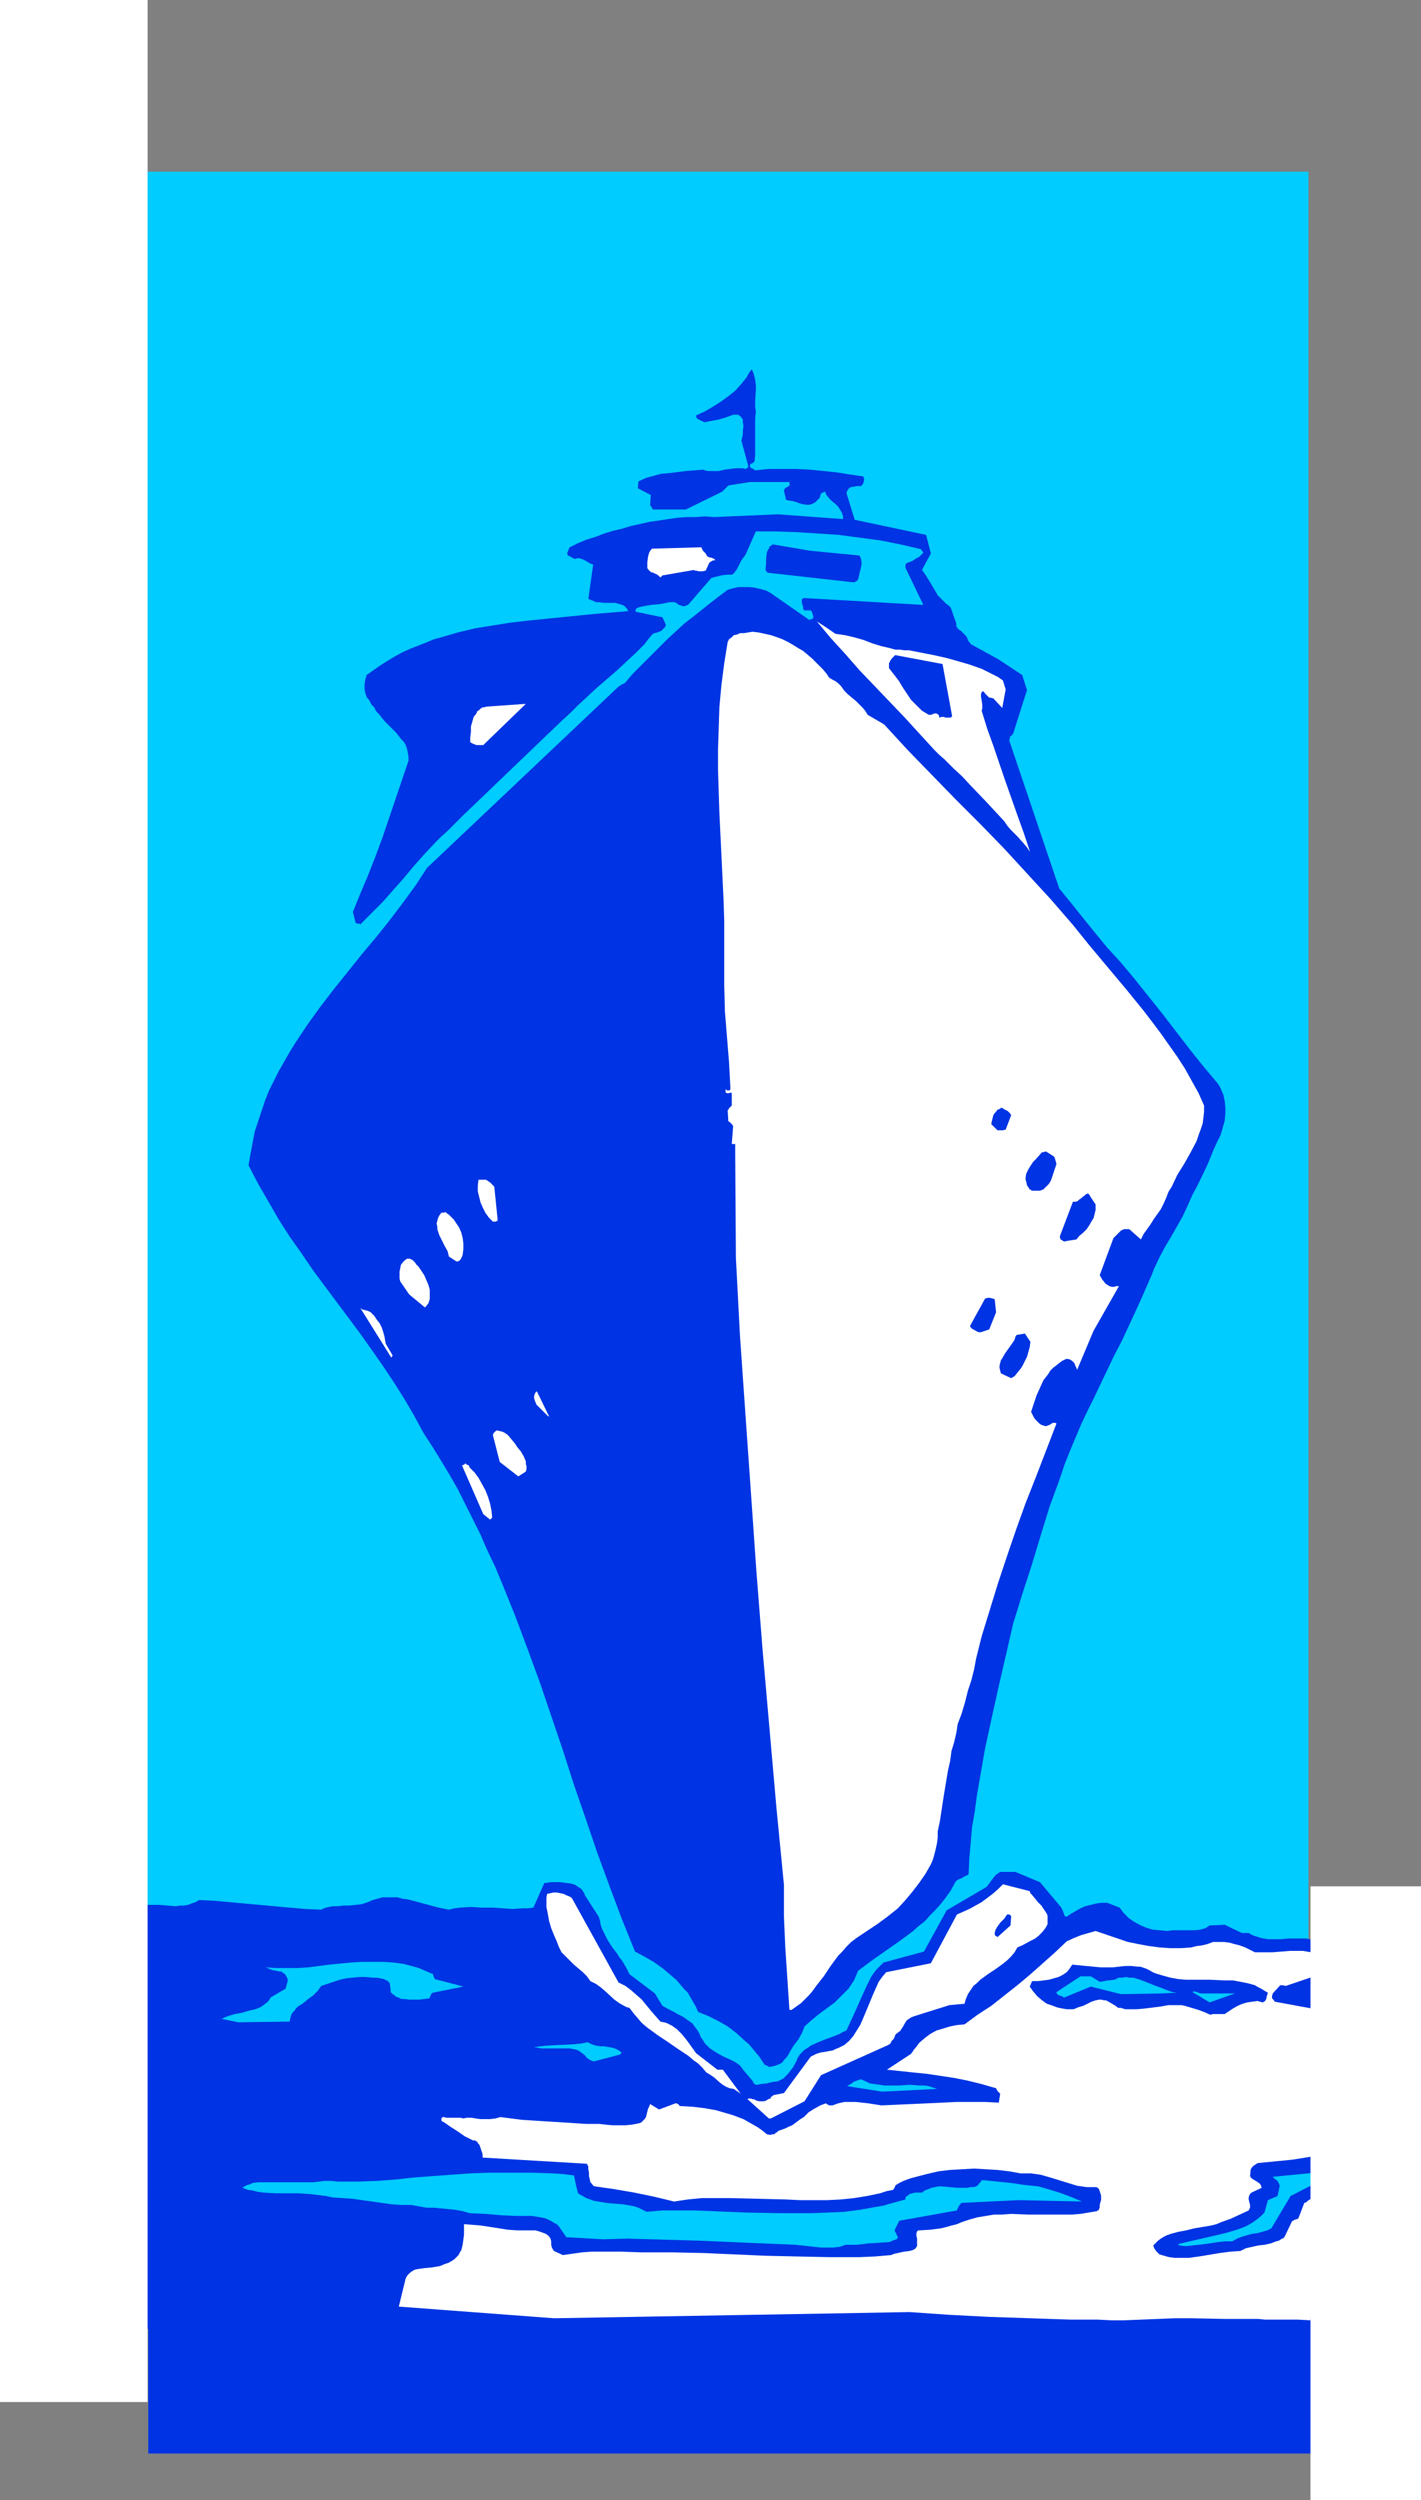 <?xml version="1.0" encoding="UTF-8" standalone="no"?>
<svg
   version="1.0"
   width="88.48mm"
   height="155.668mm"
   id="svg37"
   sodipodi:docname="Cruise Ship 08.wmf"
   xmlns:inkscape="http://www.inkscape.org/namespaces/inkscape"
   xmlns:sodipodi="http://sodipodi.sourceforge.net/DTD/sodipodi-0.dtd"
   xmlns="http://www.w3.org/2000/svg"
   xmlns:svg="http://www.w3.org/2000/svg">
  <rect width="100%" height="100%" fill="#808080" stroke="none"/>
  <sodipodi:namedview
     id="namedview37"
     pagecolor="#ffffff"
     bordercolor="#000000"
     borderopacity="0.25"
     inkscape:showpageshadow="2"
     inkscape:pageopacity="0.0"
     inkscape:pagecheckerboard="0"
     inkscape:deskcolor="#d1d1d1"
     inkscape:document-units="mm" />
  <defs
     id="defs1">
    <pattern
       id="WMFhbasepattern"
       patternUnits="userSpaceOnUse"
       width="6"
       height="6"
       x="0"
       y="0" />
  </defs>
  <path
     style="fill:#00ccff;fill-opacity:1;fill-rule:evenodd;stroke:none"
     d="M 27.787,492.368 H 307.918 V 40.398 H 27.787 Z"
     id="path1" />
  <path
     style="fill:#0033e3;fill-opacity:1;fill-rule:evenodd;stroke:none"
     d="m 74.799,550.218 9.047,-0.646 9.208,-0.646 9.047,-0.323 9.208,-0.323 1.292,0.323 1.292,0.162 h 1.292 l 1.131,-0.162 h 1.131 1.131 l 1.292,0.162 1.131,0.323 19.709,0.162 h 19.871 l 39.257,-0.162 19.548,-0.162 H 239.097 l 19.548,0.162 9.855,0.162 9.693,0.323 3.877,0.646 3.716,0.323 3.716,0.485 3.554,0.162 7.27,0.323 3.716,0.162 3.716,0.323 6.462,-0.646 v -3.393 -3.232 -3.232 l -0.162,-3.07 -0.162,-6.464 0.162,-3.393 v -3.232 l -0.162,-2.424 v -2.262 l -0.162,-2.262 v -2.101 l 0.162,-4.363 0.646,-8.564 0.323,-4.201 0.162,-4.363 0.162,-4.525 0.323,-2.101 0.485,-2.101 0.162,-2.101 0.162,-1.939 0.162,-4.04 v -4.04 l -0.162,-4.04 -0.162,-4.04 -0.162,-4.04 -0.162,-4.201 -0.646,-0.323 -0.646,-0.162 h -0.808 -0.808 l -1.777,-0.162 -0.969,-0.323 -0.969,-0.162 -0.969,-0.162 -0.969,-0.162 h -1.939 -2.1 l -1.939,0.162 h -1.939 -0.969 l -0.969,-0.162 -0.808,-0.162 -0.969,-0.323 -0.969,-0.323 -0.808,-0.485 h -1.616 l -4.039,-1.939 -3.554,0.162 -0.485,0.323 -0.485,0.323 -0.646,0.162 -0.485,0.162 -1.292,0.162 h -1.292 -2.585 -1.454 l -1.131,0.162 -1.939,-0.162 -1.616,-0.162 -1.616,-0.485 -1.454,-0.646 -1.454,-0.808 -1.131,-0.808 -1.131,-1.131 -0.969,-1.293 -2.908,-1.131 h -1.454 l -1.131,0.162 -1.292,0.323 -1.292,0.323 -1.131,0.485 -1.131,0.646 -1.131,0.646 -0.969,0.646 h -0.323 l -0.162,-0.162 -0.162,-0.323 v -0.162 l -0.162,-0.323 -0.162,-0.485 -0.162,-0.323 -0.162,-0.323 -5.008,-5.979 -5.816,-2.424 h -3.554 l -0.485,0.323 -0.485,0.323 -0.808,0.97 -0.808,1.131 -0.646,0.808 -9.37,5.494 -5.331,9.695 -9.532,2.585 -0.808,0.808 -0.808,0.808 -0.646,0.808 -0.646,0.97 -0.969,1.939 -0.969,2.101 -1.939,4.363 -0.969,2.101 -0.969,2.101 -0.808,0.323 -0.808,0.485 -1.616,0.646 -1.777,0.646 -1.616,0.646 -1.777,0.808 -0.646,0.485 -0.808,0.485 -0.485,0.485 -0.646,0.646 -0.485,0.808 -0.323,0.808 -0.808,1.454 -0.646,0.808 -0.485,0.646 -0.485,0.485 -0.646,0.646 -0.646,0.323 -0.646,0.323 -1.292,0.162 -1.292,0.323 -1.454,0.162 -0.646,0.162 h -0.485 l -0.485,-0.323 -0.323,-0.646 -0.969,-1.131 -0.969,-1.131 -0.969,-1.293 -1.131,-0.808 -1.292,-0.646 -1.454,-0.646 -1.454,-0.808 -1.292,-0.808 -0.646,-0.485 -0.485,-0.485 -0.485,-0.485 -0.485,-0.808 -0.485,-0.646 -0.323,-0.808 -0.323,-0.646 -0.485,-0.646 -0.485,-0.646 -0.323,-0.485 -1.131,-0.808 -1.131,-0.808 -1.292,-0.646 -1.131,-0.646 -1.292,-0.646 -1.131,-0.646 -1.777,-2.909 -5.977,-4.525 -0.808,-1.616 -0.969,-1.616 -0.646,-0.808 -0.485,-0.808 -1.131,-1.454 -1.131,-1.778 -0.808,-1.616 -0.485,-0.97 -0.323,-0.97 -0.162,-0.97 -0.323,-0.97 -3.231,-5.009 -0.162,-0.485 -0.323,-0.485 -0.323,-0.485 -0.485,-0.323 -0.485,-0.323 -0.485,-0.323 -0.969,-0.323 -1.292,-0.162 -1.131,-0.162 h -1.292 -1.131 l -0.969,0.162 h -0.485 l -2.585,5.817 -1.292,0.162 h -1.131 l -2.423,0.162 -2.423,-0.162 -2.423,-0.162 h -2.585 l -2.423,-0.162 -2.585,0.162 -1.292,0.162 -1.292,0.323 -2.423,-0.485 -2.423,-0.646 -2.423,-0.646 -2.423,-0.646 -1.292,-0.162 -1.131,-0.323 H 92.246 91.277 89.984 l -1.131,0.323 -1.131,0.323 -1.131,0.485 -1.454,0.485 -1.454,0.162 -1.454,0.162 h -1.454 l -1.292,0.162 h -1.292 l -1.454,0.323 -0.485,0.162 -0.646,0.323 -3.716,-0.162 -3.716,-0.323 -14.217,-1.293 -3.554,-0.323 -3.554,-0.162 -0.808,0.485 -0.969,0.323 -0.808,0.323 -0.969,0.162 h -0.969 l -0.969,0.162 -1.939,-0.162 -1.939,-0.162 h -1.939 -1.939 l -0.969,0.162 -0.969,0.162 -0.162,0.323 -0.323,0.323 -0.808,0.485 -2.908,1.778 -0.485,4.201 -0.323,4.363 -0.323,4.363 v 4.363 4.363 4.363 l 0.162,8.726 0.162,8.888 v 4.363 4.525 l -0.162,4.363 -0.162,4.363 -0.485,4.363 -0.646,4.363 0.162,1.616 v 1.778 l 0.485,3.07 0.646,3.232 0.485,3.07 0.485,3.07 0.162,1.454 0.162,1.616 v 1.454 1.616 l -0.162,1.616 -0.323,1.616 0.323,0.808 0.162,0.323 v 0.162 0 l 0.323,0.162 0.162,0.162 h 0.323 0.323 l 0.323,0.162 h 0.485 l 0.323,-0.162 0.323,-0.485 z"
     id="path2" />
  <path
     style="fill:#ffffff;fill-opacity:1;fill-rule:evenodd;stroke:none"
     d="m 130.372,545.532 83.684,-1.454 4.685,0.323 4.685,0.323 9.37,0.485 9.693,0.323 9.532,0.323 h 1.777 1.616 3.069 l 3.069,0.162 h 2.908 l 4.039,-0.162 4.039,-0.162 3.877,-0.162 h 4.039 l 7.916,0.162 h 7.755 l 1.616,0.162 h 1.616 3.069 3.069 l 2.908,0.162 1.616,-27.955 -0.162,-0.323 -0.162,-0.162 -0.162,-0.162 -0.162,-0.162 h -0.323 l -0.485,0.162 -0.323,0.162 -0.485,0.323 -0.323,0.323 -0.485,0.162 -1.292,3.393 -0.162,0.323 -0.485,0.162 -0.485,0.162 -0.485,0.323 -1.616,3.393 -0.323,0.485 -0.646,0.323 -0.485,0.323 -0.646,0.162 -1.292,0.485 -1.454,0.323 -1.454,0.162 -1.454,0.323 -1.454,0.323 -1.292,0.646 -2.423,0.162 -2.423,0.323 -4.847,0.808 -2.423,0.323 h -1.131 -1.131 -1.131 l -1.292,-0.162 -1.131,-0.323 -1.131,-0.323 -0.323,-0.323 -0.485,-0.485 -0.323,-0.485 -0.162,-0.323 -0.162,-0.485 0.646,-0.646 0.485,-0.485 0.646,-0.485 0.808,-0.485 0.646,-0.323 0.969,-0.323 1.777,-0.485 1.777,-0.323 1.939,-0.485 1.939,-0.323 1.939,-0.323 1.292,-0.323 1.131,-0.485 2.262,-0.808 2.1,-0.97 2.1,-0.97 0.162,-0.323 0.162,-0.323 v -0.323 -0.323 l -0.162,-0.646 -0.162,-0.646 v -0.485 l 0.162,-0.485 0.162,-0.323 0.323,-0.323 2.423,-1.131 -0.162,-0.485 -0.162,-0.323 -0.323,-0.323 -0.485,-0.323 -0.808,-0.485 -0.485,-0.323 -0.323,-0.485 0.162,-1.616 0.323,-0.485 0.323,-0.323 0.485,-0.323 0.485,-0.323 8.239,-0.808 5.008,-0.808 2.262,-34.257 -11.47,-2.101 -0.323,-0.485 -0.323,-0.323 v -0.323 -0.323 l 0.162,-0.323 v -0.162 l 1.777,-1.939 h 0.646 l 0.646,0.162 8.562,-2.909 0.323,-0.485 0.162,-0.485 0.162,-0.485 v -0.485 l -0.162,-1.131 -0.323,-0.97 -0.808,-0.323 -0.969,-0.485 -0.969,-0.162 -0.969,-0.162 -0.969,-0.162 h -0.969 -2.1 l -1.939,0.162 -2.1,0.162 h -2.1 -2.1 l -2.262,-1.131 -1.292,-0.485 -1.292,-0.323 -1.131,-0.323 -1.292,-0.162 h -1.292 -1.292 l -1.292,0.485 -1.292,0.323 -1.292,0.162 -1.292,0.323 -2.423,0.162 h -2.585 l -2.423,-0.162 -2.423,-0.323 -2.585,-0.485 -2.423,-0.485 -7.593,-2.585 -3.393,0.97 -1.616,0.646 -1.777,0.808 -2.908,2.747 -2.908,2.585 -2.908,2.585 -2.908,2.424 -3.069,2.424 -3.069,2.424 -3.231,2.101 -3.069,2.262 -1.777,0.162 -1.616,0.323 -1.616,0.485 -1.616,0.485 -1.454,0.808 -1.292,0.97 -1.292,1.131 -0.969,1.293 -0.323,0.323 -0.162,0.323 -0.485,0.646 -5.654,3.717 3.069,0.323 3.069,0.323 3.231,0.323 3.231,0.485 3.231,0.485 3.231,0.646 3.231,0.808 3.393,0.97 0.162,0.323 0.162,0.323 0.323,0.323 0.323,0.323 -0.323,2.101 -3.231,-0.162 h -3.393 -3.393 l -3.393,0.162 -3.393,0.162 -3.554,0.162 -7.27,0.323 -3.069,-0.485 -1.454,-0.162 -1.454,-0.162 h -1.454 -1.292 l -1.454,0.323 -1.292,0.485 h -0.808 l -0.323,-0.162 -0.485,-0.323 -1.292,0.485 -1.454,0.808 -1.292,0.808 -1.131,1.131 -0.808,0.485 -0.646,0.485 -1.292,0.97 -0.808,0.323 -0.646,0.323 -0.808,0.323 -0.969,0.323 -0.323,0.323 -0.323,0.162 -0.323,0.323 h -0.323 l -0.646,0.162 -0.808,-0.162 -0.969,-0.808 -1.131,-0.808 -1.131,-0.646 -1.131,-0.646 -1.131,-0.646 -1.292,-0.485 -1.292,-0.485 -1.131,-0.323 -2.746,-0.808 -2.746,-0.485 -2.746,-0.323 -2.746,-0.162 h -0.323 l -0.162,-0.323 -0.323,-0.162 -0.162,-0.162 h -0.323 l -3.877,1.454 -2.1,-1.293 -0.162,0.485 -0.323,0.646 -0.162,0.646 -0.162,0.646 -0.162,0.646 -0.323,0.485 -0.485,0.485 -0.323,0.323 -0.485,0.162 -0.808,0.162 -0.808,0.162 -1.616,0.162 h -1.616 -1.454 l -1.616,-0.162 -1.454,-0.162 h -1.616 -1.454 l -5.008,-0.323 -5.17,-0.323 -5.008,-0.323 -5.008,-0.646 -1.131,0.323 -1.292,0.162 h -1.131 -1.131 l -1.131,-0.162 -0.969,-0.162 h -1.131 l -0.808,0.162 -0.646,-0.162 h -0.646 -1.131 -0.969 -0.646 l -0.485,-0.162 h -0.323 l -0.162,0.162 -0.162,0.162 v 0.323 0.162 l 0.162,0.162 0.162,0.162 h 0.162 l 1.616,1.131 1.777,1.131 1.616,1.131 1.616,0.808 0.323,0.162 h 0.485 l 0.485,0.323 0.162,0.162 v 0.162 l 0.323,0.323 0.162,0.323 0.323,0.97 0.323,0.97 v 0.323 0.485 l 24.556,1.454 0.323,0.646 v 0.646 l 0.162,0.808 v 0.808 l 0.162,0.646 0.162,0.808 0.162,0.162 0.323,0.323 0.162,0.323 0.485,0.162 4.523,0.646 4.685,0.808 4.685,0.97 4.685,1.131 3.231,-0.485 3.231,-0.323 h 3.231 3.393 l 6.624,0.162 6.624,0.162 3.231,0.162 h 3.231 3.231 l 3.231,-0.162 3.069,-0.323 3.069,-0.485 3.069,-0.646 1.454,-0.485 1.616,-0.323 0.323,-0.485 0.162,-0.323 v -0.162 l 0.162,-0.162 0.808,-0.485 0.969,-0.485 1.777,-0.646 3.716,-0.97 2.746,-0.646 2.746,-0.323 2.746,-0.162 2.908,-0.162 2.746,0.162 2.746,0.162 2.746,0.323 2.746,0.485 h 1.292 1.131 l 1.131,0.162 1.131,0.162 2.262,0.646 4.2,1.293 2.1,0.646 1.131,0.162 1.131,0.162 h 0.969 1.292 l 0.323,0.162 0.323,0.323 0.162,0.485 0.162,0.485 0.162,0.485 v 0.485 0.646 l -0.162,0.485 -0.162,0.646 v 0.646 l -0.162,0.323 -0.162,0.323 h -0.162 l -0.162,0.162 -1.939,0.323 -1.939,0.323 -1.939,0.162 h -2.1 -4.039 -4.2 l -4.039,-0.162 -2.1,0.162 h -1.939 l -1.939,0.323 -1.939,0.323 -1.777,0.485 -1.939,0.646 -1.131,0.485 -1.292,0.323 -1.131,0.323 -1.292,0.323 -2.423,0.323 -2.585,0.162 h -0.323 l -0.323,0.162 v 0.162 l -0.162,0.323 v 0.646 l 0.162,0.646 v 0.646 0.808 0.323 l -0.162,0.162 -0.162,0.323 -0.162,0.162 -0.646,0.323 -0.646,0.162 -1.292,0.162 -1.454,0.323 -0.808,0.162 -0.808,0.323 -3.716,0.323 -3.716,0.162 h -7.27 l -7.431,-0.162 -7.27,-0.162 -7.431,-0.323 -7.27,-0.323 -7.431,-0.162 h -7.27 l -4.685,-0.162 h -4.685 -2.262 l -2.262,0.162 -2.262,0.323 -2.262,0.323 -2.1,-0.97 -0.323,-0.485 -0.162,-0.323 -0.162,-0.646 v -0.808 l -0.162,-0.646 -0.323,-0.485 -0.323,-0.323 -0.485,-0.323 -1.292,-0.485 -1.131,-0.323 h -2.262 -2.1 l -2.262,-0.162 -1.939,-0.323 -2.1,-0.323 -2.1,-0.323 -1.939,-0.162 -2.1,-0.162 v 1.131 1.293 l -0.162,1.293 -0.162,1.131 -0.323,1.293 -0.323,0.485 -0.323,0.646 -0.485,0.485 -0.485,0.485 -0.485,0.323 -0.808,0.485 -0.969,0.323 -1.131,0.485 -0.969,0.162 -0.969,0.162 -1.777,0.162 -1.131,0.162 -0.969,0.162 -0.646,0.323 -0.646,0.485 -0.485,0.485 -0.323,0.485 -0.162,0.323 -1.616,6.625 z"
     id="path3" />
  <path
     style="fill:#00ccff;fill-opacity:1;fill-rule:evenodd;stroke:none"
     d="m 142.004,526.949 5.654,-0.162 5.654,0.162 5.493,0.162 5.654,0.162 11.309,0.485 11.47,0.485 2.908,0.323 3.069,0.323 h 1.454 1.454 l 1.454,-0.162 1.454,-0.485 h 2.585 l 2.746,-0.323 2.585,-0.162 2.423,-0.162 0.646,-0.323 0.485,-0.162 0.485,-0.162 0.162,-0.162 0.162,-0.323 -0.808,-1.616 1.131,-2.262 13.57,-2.424 0.162,-0.485 0.162,-0.162 v -0.162 l 0.323,-0.485 0.162,-0.162 0.162,-0.323 13.57,-0.646 14.863,0.323 -1.131,-0.485 -1.131,-0.485 -2.585,-0.97 -2.585,-0.808 -2.746,-0.808 -3.231,-0.323 -3.231,-0.485 -3.231,-0.323 -3.069,-0.323 h -0.323 -0.323 l -0.323,0.485 -0.323,0.323 -0.323,0.485 -0.808,0.323 h -0.808 l -0.808,0.162 h -0.808 -1.616 l -1.777,-0.162 -1.777,-0.162 h -0.808 l -0.808,0.162 -0.808,0.162 -0.808,0.323 -0.808,0.323 -0.646,0.485 h -0.808 -0.808 l -0.646,0.162 -0.646,0.162 -0.323,0.323 -0.323,0.162 -0.323,0.323 v 0.162 0.323 l -1.777,0.485 -1.777,0.485 -1.616,0.485 -1.939,0.323 -3.554,0.646 -3.716,0.485 -3.716,0.162 -3.877,0.162 H 187.239 183.2 l -7.916,-0.162 -3.877,-0.162 -7.916,-0.323 h -3.716 -3.877 l -3.716,0.323 -0.969,-0.485 -0.969,-0.485 -0.969,-0.323 -0.808,-0.162 -1.939,-0.323 -2.1,-0.162 -1.777,-0.162 -1.939,-0.323 -0.969,-0.162 -0.808,-0.323 -0.969,-0.323 -0.808,-0.485 -0.323,-0.162 -0.323,-0.162 -0.485,-0.323 -0.162,-0.646 -0.162,-0.646 -0.162,-0.646 -0.162,-0.808 -0.162,-0.808 -0.162,-0.646 -2.585,-0.323 -2.423,-0.162 -4.847,-0.162 h -4.847 -5.008 l -4.685,0.162 -4.362,0.323 -4.523,0.323 -4.362,0.323 -4.362,0.485 -4.362,0.323 -4.523,0.162 H 81.907 79.484 l -1.616,-0.162 h -1.454 l -2.746,0.323 H 70.76 69.306 67.852 66.398 64.944 62.198 60.744 l -1.292,0.162 -0.646,0.323 -0.646,0.162 -0.646,0.323 -0.485,0.323 1.292,0.485 1.131,0.162 1.292,0.323 1.292,0.162 2.746,0.162 h 5.331 l 2.585,0.162 2.746,0.323 1.292,0.162 1.454,0.323 2.423,0.162 2.262,0.162 4.685,0.646 2.262,0.323 2.262,0.323 2.262,0.162 h 2.423 l 1.777,0.323 1.777,0.323 h 1.777 l 1.616,0.162 1.777,0.162 1.616,0.162 1.777,0.323 1.616,0.485 3.716,0.162 3.716,0.323 3.554,0.162 h 1.777 1.939 l 0.969,0.162 0.969,0.162 0.969,0.162 0.808,0.323 0.646,0.323 0.808,0.485 0.646,0.323 0.485,0.485 1.777,2.585 z"
     id="path4" />
  <path
     style="fill:#00ccff;fill-opacity:1;fill-rule:evenodd;stroke:none"
     d="m 277.546,528.403 1.616,0.162 1.454,-0.162 1.454,-0.162 1.454,-0.162 3.231,-0.485 1.454,-0.162 h 1.777 l 1.131,-0.646 1.292,-0.485 1.131,-0.323 1.131,-0.323 1.292,-0.162 1.131,-0.323 1.131,-0.323 0.969,-0.485 4.523,-7.595 5.331,-2.747 0.323,-0.162 0.162,-0.323 v -0.323 -0.808 -0.323 -0.808 l -10.016,0.97 0.485,0.485 0.646,0.485 0.162,0.323 0.162,0.323 0.162,0.323 v 0.323 l -0.485,2.262 -2.262,0.97 -0.808,2.909 -0.808,0.808 -0.969,0.808 -1.131,0.808 -1.131,0.646 -1.131,0.485 -1.292,0.485 -2.746,0.808 -2.746,0.646 -5.654,1.293 -2.746,0.646 z"
     id="path5" />
  <path
     style="fill:#ffffff;fill-opacity:1;fill-rule:evenodd;stroke:none"
     d="m 181.423,498.509 7.916,-4.04 3.877,-6.14 15.832,-7.11 0.485,-0.323 0.323,-0.646 0.485,-0.485 0.323,-0.808 0.162,-0.323 0.323,-0.162 0.323,-0.323 0.323,-0.162 0.323,-0.485 0.323,-0.485 0.646,-1.131 0.323,-0.485 0.485,-0.323 0.485,-0.323 0.808,-0.323 8.239,-2.585 3.554,-0.323 0.323,-1.131 0.485,-1.131 0.646,-0.97 0.646,-0.97 0.808,-0.646 0.808,-0.808 1.777,-1.293 1.939,-1.293 1.777,-1.293 0.969,-0.808 0.808,-0.808 0.808,-0.97 0.646,-1.131 1.131,-0.485 2.1,-1.131 0.969,-0.485 0.808,-0.646 0.808,-0.808 0.646,-0.808 0.323,-0.485 0.323,-0.646 v -0.646 -0.646 -0.646 l -0.162,-0.485 -0.323,-0.485 -0.323,-0.485 -0.646,-0.97 -0.808,-0.808 -0.646,-0.808 -0.808,-0.97 -0.323,-0.323 -0.162,-0.485 -6.301,-1.616 -1.131,1.131 -1.292,1.131 -1.292,0.97 -1.292,0.97 -1.454,0.808 -1.454,0.808 -2.908,1.293 -6.139,11.473 -10.501,2.101 -0.969,1.131 -0.808,1.131 -0.646,1.454 -0.646,1.454 -2.423,5.817 -0.646,1.454 -0.808,1.293 -0.808,1.293 -0.969,1.131 -1.131,0.97 -0.646,0.323 -0.646,0.323 -0.808,0.323 -0.646,0.323 -0.969,0.162 -0.808,0.162 -1.131,0.162 -0.969,0.323 -0.646,0.323 -0.646,0.323 -6.301,8.564 -2.423,0.485 -0.485,0.323 -0.323,0.485 -0.485,0.162 -0.485,0.323 -0.485,0.162 h -0.646 -0.485 l -0.646,-0.162 -0.646,-0.323 h -0.323 l -0.323,-0.162 h -0.485 -0.162 l -0.162,0.162 5.008,4.525 z"
     id="path6" />
  <path
     style="fill:#ffffff;fill-opacity:1;fill-rule:evenodd;stroke:none"
     d="m 174.315,492.691 -4.2,-5.656 h -1.292 l -5.008,-3.878 -1.616,-2.262 -0.969,-1.293 -0.808,-0.97 -1.131,-1.131 -1.131,-0.808 -0.646,-0.323 -0.646,-0.323 -0.646,-0.162 -0.808,-0.162 -2.262,-2.585 -2.1,-2.585 -1.292,-1.131 -1.292,-1.131 -1.292,-0.97 -1.616,-0.808 -10.986,-19.876 -0.485,-0.323 -0.808,-0.323 -0.646,-0.323 -0.808,-0.162 -0.808,-0.162 h -0.808 l -0.646,0.162 -0.808,0.162 -0.162,0.808 v 0.646 1.616 l 0.323,1.616 0.323,1.778 0.485,1.616 0.646,1.616 0.646,1.454 0.485,1.293 0.323,0.646 0.323,0.646 0.969,0.97 0.969,0.97 0.969,0.97 2.1,1.778 0.969,0.97 0.808,1.131 1.292,0.646 1.131,0.808 1.131,0.97 2.1,1.939 1.131,0.808 1.131,0.646 0.646,0.323 0.646,0.162 0.969,1.293 0.969,1.131 0.969,1.131 1.131,0.97 2.423,1.778 2.423,1.616 2.585,1.778 2.423,1.616 1.131,0.97 1.131,0.808 0.969,0.97 0.969,1.131 0.808,0.485 0.969,0.646 1.454,1.293 0.646,0.485 0.808,0.485 0.808,0.323 0.969,0.162 z"
     id="path7" />
  <path
     style="fill:#00ccff;fill-opacity:1;fill-rule:evenodd;stroke:none"
     d="m 207.594,492.207 12.924,-0.646 -0.969,-0.323 -0.969,-0.323 -1.131,-0.162 h -1.131 l -2.262,-0.162 -2.423,0.162 h -2.262 -1.292 l -1.131,-0.162 -1.131,-0.162 -1.131,-0.162 -0.969,-0.485 -1.131,-0.485 -0.485,0.162 -0.485,0.162 -0.808,0.323 -0.323,0.323 -0.323,0.162 -0.808,0.485 z"
     id="path8" />
  <path
     style="fill:#00ccff;fill-opacity:1;fill-rule:evenodd;stroke:none"
     d="m 139.743,485.097 6.139,-1.616 0.162,-0.162 v 0 h 0.162 v -0.162 0 -0.162 l -0.323,-0.323 -0.808,-0.485 -0.969,-0.323 -0.969,-0.162 -0.969,-0.162 h -0.808 l -1.131,-0.162 -0.969,-0.323 -0.969,-0.485 -1.616,0.323 -1.616,0.162 -3.231,0.162 -3.069,0.162 -1.616,0.162 -1.454,0.162 0.808,0.162 0.808,0.162 h 1.777 1.777 1.616 1.616 l 0.808,0.162 0.808,0.162 0.646,0.323 0.646,0.485 0.646,0.485 0.485,0.646 0.323,0.162 0.162,0.162 0.323,0.162 0.323,0.162 z"
     id="path9" />
  <path
     style="fill:#0033e3;fill-opacity:1;fill-rule:evenodd;stroke:none"
     d="m 181.1,486.389 0.808,-0.162 0.646,-0.162 0.808,-0.323 0.646,-0.323 0.485,-0.646 0.485,-0.485 0.485,-0.646 0.323,-0.646 0.485,-0.808 0.485,-0.808 1.131,-1.454 0.808,-1.454 0.323,-0.808 0.323,-0.808 1.616,-1.454 1.777,-1.454 3.716,-2.747 1.616,-1.616 0.808,-0.808 0.808,-0.808 0.646,-0.97 0.646,-0.97 0.485,-1.131 0.485,-1.131 3.231,-2.424 3.231,-2.262 3.231,-2.262 3.069,-2.262 1.454,-1.293 1.454,-1.131 1.292,-1.454 1.292,-1.293 1.292,-1.454 1.131,-1.454 1.131,-1.616 0.969,-1.778 0.323,-0.485 0.485,-0.323 0.808,-0.323 0.808,-0.485 0.485,-0.162 0.323,-0.323 0.162,-3.717 0.323,-3.555 0.323,-3.717 0.646,-3.717 0.485,-3.717 0.646,-3.717 1.292,-7.433 1.616,-7.433 1.616,-7.272 3.393,-14.705 2.1,-6.787 2.262,-6.948 2.1,-6.948 2.1,-6.787 2.423,-6.625 1.131,-3.393 1.292,-3.232 1.292,-3.07 1.292,-3.07 1.454,-3.07 1.454,-2.909 3.231,-6.787 1.616,-3.393 1.777,-3.393 3.231,-6.948 1.616,-3.555 1.616,-3.717 0.646,-1.454 0.485,-1.293 1.292,-2.747 1.292,-2.424 1.454,-2.424 2.746,-4.848 1.131,-2.424 1.131,-2.585 0.969,-1.778 0.808,-1.616 1.777,-3.717 1.454,-3.555 0.808,-1.778 0.808,-1.616 0.485,-1.616 0.485,-1.778 0.162,-1.616 v -1.454 l -0.162,-1.616 -0.323,-1.454 -0.646,-1.454 -0.323,-0.646 -0.323,-0.485 -3.393,-4.04 -3.231,-4.04 -6.462,-8.403 -3.231,-4.04 -3.231,-4.04 -3.231,-3.878 -3.393,-3.717 -1.454,-1.778 -1.454,-1.778 -2.746,-3.393 -2.585,-3.232 -1.454,-1.778 -0.646,-0.808 -0.808,-0.97 -11.793,-34.904 0.162,-0.323 v -0.323 l 0.162,-0.323 0.323,-0.162 0.162,-0.323 0.162,-0.162 3.231,-10.18 -1.131,-3.555 -5.654,-3.717 -6.462,-3.555 -0.162,-0.323 -0.323,-0.323 -0.162,-0.323 -0.162,-0.485 -0.323,-0.485 -0.323,-0.323 -0.808,-0.808 -0.485,-0.323 -0.323,-0.323 -0.323,-0.485 v -0.646 l -1.292,-3.717 -0.485,-0.485 -0.646,-0.485 -0.969,-0.97 -0.969,-0.97 -0.646,-1.131 -1.454,-2.424 -0.808,-1.293 -0.808,-1.131 2.1,-3.878 -1.131,-4.363 -16.801,-3.555 -1.939,-6.302 0.162,-0.485 0.323,-0.485 0.323,-0.323 0.485,-0.162 h 0.485 l 0.485,-0.162 h 1.131 l 0.485,-0.485 0.162,-0.485 0.162,-0.646 -0.162,-0.323 v -0.323 l -3.231,-0.485 -3.069,-0.485 -3.069,-0.323 -3.231,-0.323 -3.231,-0.162 h -3.231 -3.231 l -3.231,0.323 -0.485,-0.323 -0.323,-0.162 -0.323,-0.162 v -0.162 l -0.162,-0.162 0.162,-0.485 0.646,-0.323 0.323,-0.323 0.162,-1.454 v -1.454 -2.747 -1.454 -3.07 l 0.162,-1.454 -0.162,-1.293 v -1.293 l 0.162,-2.585 v -1.131 l -0.162,-1.293 -0.323,-1.293 -0.162,-0.485 -0.323,-0.646 -0.646,0.808 -0.485,0.97 -1.292,1.616 -1.454,1.616 -1.616,1.293 -1.777,1.293 -1.777,1.131 -1.939,1.131 -2.1,0.97 v 0.323 l 0.162,0.323 0.162,0.162 0.323,0.162 0.323,0.162 0.323,0.162 0.646,0.323 1.616,-0.323 1.777,-0.323 1.616,-0.485 1.777,-0.646 h 0.646 0.485 l 0.485,0.323 0.323,0.323 0.323,0.485 v 0.646 l 0.162,0.808 -0.162,1.293 v 0.808 l -0.323,1.454 1.616,5.979 v 0.162 l -0.162,0.162 -0.162,0.162 -0.323,0.162 -0.646,-0.162 h -0.485 -1.292 l -1.292,0.162 -1.292,0.162 -1.292,0.323 h -1.292 -1.292 l -0.646,-0.162 -0.485,-0.162 -4.039,0.323 -3.877,0.485 -1.939,0.162 -1.777,0.485 -1.777,0.485 -1.777,0.808 -0.162,1.616 3.069,1.616 -0.162,2.424 0.162,0.162 0.162,0.162 v 0 0.162 l 0.162,0.162 0.162,0.323 h 7.755 l 8.562,-4.201 1.454,-1.454 5.008,-0.808 h 9.37 v 0.485 0.323 l -0.162,0.162 -0.323,0.162 -0.323,0.162 -0.162,0.162 -0.323,0.323 v 0.323 l 0.485,2.101 0.808,0.162 0.969,0.162 1.939,0.646 0.969,0.162 h 0.969 l 0.323,-0.162 0.485,-0.162 0.485,-0.323 0.323,-0.323 0.323,-0.323 0.323,-0.323 0.162,-0.646 0.162,-0.323 0.162,-0.162 0.323,-0.162 0.485,-0.162 0.162,0.485 0.162,0.323 0.646,0.808 0.646,0.646 0.808,0.646 0.646,0.646 0.485,0.808 0.323,0.485 0.162,0.485 0.162,0.485 v 0.646 l -15.347,-1.131 -15.024,0.646 -2.1,-0.162 -2.1,0.162 h -2.262 l -2.1,0.162 -2.262,0.323 -2.1,0.323 -2.262,0.323 -2.1,0.485 -2.262,0.485 -2.1,0.646 -2.1,0.485 -2.1,0.646 -2.1,0.808 -2.1,0.646 -1.939,0.808 -1.939,0.97 -0.162,0.162 -0.162,0.485 -0.323,0.808 0.162,0.323 v 0.162 l 0.485,0.162 0.485,0.323 0.323,0.162 0.323,0.162 0.646,-0.162 h 0.485 l 0.485,0.162 0.485,0.162 1.131,0.646 0.485,0.323 0.646,0.162 -1.131,8.08 0.646,0.323 0.485,0.162 0.646,0.323 h 0.646 l 1.292,0.162 h 1.292 1.292 l 0.646,0.162 0.485,0.162 0.646,0.162 0.485,0.323 0.485,0.485 0.323,0.646 -3.877,0.323 -3.877,0.323 -8.078,0.808 -8.078,0.808 -4.039,0.485 -4.039,0.646 -4.039,0.646 -4.039,0.97 -3.877,1.131 -1.777,0.485 -1.939,0.808 -3.716,1.454 -1.777,0.808 -1.777,0.97 -1.616,0.97 -1.777,1.131 -1.616,1.131 -1.616,1.131 -0.162,0.646 -0.162,0.485 -0.162,1.131 v 0.97 l 0.162,0.97 0.323,0.97 0.646,0.808 0.485,0.97 0.646,0.646 0.485,0.97 0.646,0.646 1.292,1.616 1.292,1.293 1.454,1.454 1.131,1.454 0.646,0.646 0.485,0.808 0.323,0.97 0.162,0.808 0.162,0.97 v 0.97 l -3.069,9.049 -3.069,9.049 -1.616,4.363 -1.777,4.525 -1.777,4.201 -1.777,4.363 0.646,2.585 0.323,0.162 h 0.323 0.162 l 0.323,0.162 1.292,-1.293 1.292,-1.293 2.585,-2.585 2.423,-2.747 2.585,-2.909 2.423,-2.909 2.585,-2.909 2.585,-2.747 1.292,-1.293 1.292,-1.131 3.716,-3.717 3.877,-3.717 7.916,-7.595 3.877,-3.717 3.877,-3.717 3.877,-3.717 1.777,-1.616 1.777,-1.778 2.262,-2.101 2.262,-2.101 4.685,-4.04 2.262,-2.101 2.262,-2.101 2.1,-2.101 0.969,-1.293 0.969,-1.131 0.485,-0.162 0.646,-0.162 0.323,-0.162 0.485,-0.162 0.323,-0.323 0.323,-0.323 0.323,-0.323 0.162,-0.485 -0.808,-1.778 -6.301,-1.293 v -0.162 -0.162 h -0.162 v 0 0 l 0.162,-0.162 0.162,-0.323 0.808,-0.323 0.808,-0.162 1.939,-0.323 1.777,-0.162 0.969,-0.162 0.808,-0.162 0.646,-0.162 h 0.646 0.485 l 0.485,0.162 0.646,0.485 0.969,0.323 h 0.323 l 0.323,-0.162 0.485,-0.162 0.323,-0.323 5.17,-5.979 0.485,-0.162 0.646,-0.162 1.292,-0.323 1.292,-0.162 h 1.131 l 0.485,-0.323 0.485,-0.646 0.323,-0.485 0.323,-0.646 0.646,-1.293 0.485,-0.646 0.485,-0.646 2.423,-5.494 h 4.685 l 4.847,0.162 5.008,0.323 4.847,0.323 5.008,0.646 4.847,0.646 4.847,0.97 4.847,1.131 v 0 0.162 l 0.162,0.162 0.323,0.485 -0.323,0.323 -0.323,0.323 -0.323,0.323 -0.646,0.323 -0.969,0.646 -1.292,0.485 -0.162,0.162 -0.162,0.162 v 0.323 0.485 l 4.2,8.726 -28.11,-1.616 -0.323,0.162 -0.162,0.162 v 0.323 0.485 l 0.323,0.97 v 0.323 l 0.162,0.485 h 0.323 0.323 0.323 0.323 0.323 l 0.162,0.162 0.162,0.323 0.162,0.485 0.162,0.646 -0.162,0.162 v 0.162 l -0.323,0.162 h -0.323 l -0.162,0.162 -9.047,-6.302 -1.131,-0.646 -1.292,-0.323 -1.292,-0.323 -1.292,-0.162 h -1.454 -1.292 l -1.292,0.323 -1.131,0.323 -1.939,1.454 -2.1,1.616 -4.039,3.232 -2.1,1.616 -1.939,1.778 -2.1,1.939 -1.939,1.939 -1.939,1.939 -4.2,4.201 -1.939,2.262 -0.323,0.162 -0.485,0.162 -0.323,0.323 v 0 h -0.162 l -45.235,42.822 -2.746,4.201 -3.069,4.201 -3.069,4.04 -3.231,4.04 -3.393,4.04 -3.231,4.04 -3.231,4.04 -3.231,4.201 -2.908,4.04 -2.908,4.363 -1.292,2.101 -1.292,2.262 -1.292,2.262 -1.131,2.262 -1.131,2.262 -0.969,2.424 -0.808,2.424 -0.808,2.424 -0.808,2.424 -0.485,2.585 -0.485,2.585 -0.485,2.747 2.262,4.363 2.423,4.201 2.423,4.201 2.585,4.04 2.746,3.878 2.746,4.04 5.654,7.595 2.908,3.878 2.746,3.717 2.746,3.878 2.585,3.717 2.585,3.878 2.423,3.878 2.262,3.878 2.1,3.878 2.1,3.232 2.1,3.393 1.939,3.232 1.939,3.393 1.777,3.555 1.777,3.555 1.777,3.555 1.616,3.717 1.777,3.717 1.616,3.878 3.069,7.595 2.908,7.756 2.908,7.918 2.746,8.08 2.746,8.08 2.585,8.08 2.746,7.918 2.746,8.08 2.908,7.918 2.908,7.756 3.069,7.595 2.1,1.131 2.262,1.293 2.262,1.616 2.1,1.778 0.969,0.808 0.969,1.131 0.808,0.97 0.969,0.97 0.646,1.131 0.646,1.131 0.646,1.131 0.485,1.131 2.423,0.97 2.262,1.131 2.262,1.293 2.1,1.616 1.939,1.778 0.969,0.808 0.808,0.97 0.808,0.97 0.808,0.97 0.646,0.97 0.646,0.97 0.485,0.162 0.323,0.162 0.162,0.162 v 0 z"
     id="path10" />
  <path
     style="fill:#00ccff;fill-opacity:1;fill-rule:evenodd;stroke:none"
     d="m 56.059,475.886 12.116,-0.162 0.162,-0.808 0.162,-0.646 0.323,-0.646 0.485,-0.485 0.323,-0.485 0.485,-0.485 1.292,-0.808 1.131,-0.97 1.131,-0.808 1.131,-1.131 0.323,-0.485 0.485,-0.646 2.908,-0.97 1.454,-0.485 1.454,-0.323 1.454,-0.162 1.616,-0.162 h 1.454 l 1.777,0.162 h 0.485 0.485 l 0.808,0.162 0.808,0.162 0.646,0.323 0.323,0.162 0.323,0.323 0.162,0.323 v 0.323 l 0.162,0.808 v 0.808 l 0.485,0.485 0.485,0.323 0.323,0.323 0.646,0.162 0.485,0.323 h 0.646 l 1.292,0.162 h 1.131 1.292 l 1.292,-0.162 1.131,-0.162 v -0.323 l 0.162,-0.162 0.162,-0.485 0.323,-0.323 7.27,-1.454 -6.785,-1.778 v -0.162 0 l -0.162,-0.323 -0.162,-0.323 v -0.323 l -1.131,-0.485 -2.262,-0.97 -1.131,-0.323 -2.423,-0.646 -2.423,-0.323 -2.423,-0.162 h -2.423 -2.585 l -2.585,0.162 -5.008,0.485 -5.008,0.646 -2.585,0.162 h -2.423 -2.585 l -2.423,-0.162 0.808,0.323 0.808,0.323 0.808,0.162 0.808,0.162 h 0.485 l 0.323,0.323 0.323,0.162 0.323,0.323 0.162,0.323 0.162,0.323 0.162,0.323 v 0.485 l -0.485,1.778 -3.554,2.101 -0.323,0.646 -0.485,0.485 -0.646,0.485 -0.646,0.485 -0.646,0.323 -0.808,0.323 -1.454,0.323 -1.616,0.485 -1.777,0.323 -1.616,0.485 -0.808,0.323 -0.646,0.323 z"
     id="path11" />
  <path
     style="fill:#ffffff;fill-opacity:1;fill-rule:evenodd;stroke:none"
     d="m 186.269,472.977 1.131,-0.808 1.131,-0.808 0.969,-0.97 0.969,-0.97 0.808,-0.97 0.808,-1.131 1.777,-2.262 1.616,-2.424 1.777,-2.424 0.969,-0.97 0.969,-1.131 1.131,-1.131 1.292,-0.97 4.847,-3.232 2.423,-1.778 2.423,-1.939 1.777,-1.939 1.616,-1.939 1.616,-2.101 1.454,-2.101 0.646,-1.131 0.646,-1.131 0.485,-1.131 0.323,-1.131 0.323,-1.293 0.323,-1.454 0.162,-1.293 v -1.454 l 0.485,-2.262 0.323,-2.101 0.646,-4.201 0.646,-3.878 0.323,-1.939 0.485,-2.101 0.162,-1.131 0.162,-1.293 0.646,-2.101 0.485,-2.101 0.162,-0.97 0.162,-1.131 0.969,-2.585 0.808,-2.747 0.646,-2.585 0.808,-2.424 0.646,-2.585 0.485,-2.585 0.646,-2.585 0.646,-2.585 1.939,-6.302 1.939,-6.302 2.1,-6.302 2.1,-6.14 2.262,-6.302 2.423,-6.14 4.847,-12.604 -0.323,-0.162 h -0.162 -0.323 l -0.323,0.162 -0.485,0.323 -0.485,0.162 -0.323,0.162 -0.646,-0.162 -0.485,-0.162 -0.485,-0.323 -0.485,-0.485 -0.485,-0.485 -0.323,-0.485 -0.646,-1.293 0.646,-1.939 0.646,-1.939 0.808,-1.778 0.808,-1.778 1.131,-1.454 0.485,-0.808 0.646,-0.646 0.646,-0.485 0.808,-0.646 0.646,-0.485 0.969,-0.485 h 0.485 l 0.485,0.162 0.485,0.323 0.485,0.485 0.323,0.808 0.162,0.323 0.162,0.485 3.877,-9.211 5.977,-10.503 h -0.162 -0.162 -0.323 l -0.485,0.162 h -0.485 l -0.646,-0.162 -0.485,-0.323 -0.485,-0.323 -0.323,-0.485 -0.323,-0.323 -0.646,-1.131 3.231,-8.726 1.777,-1.778 0.323,-0.162 0.485,-0.162 h 0.485 0.646 l 2.746,2.424 0.646,-1.293 0.808,-1.131 0.808,-1.131 0.808,-1.293 1.616,-2.262 0.646,-1.293 0.646,-1.454 0.485,-1.293 0.808,-1.293 1.292,-2.747 1.616,-2.585 1.454,-2.585 1.454,-2.747 0.485,-1.454 0.485,-1.293 0.485,-1.454 0.162,-1.293 0.162,-1.454 v -1.454 l -1.292,-2.909 -1.616,-2.909 -1.616,-2.909 -1.777,-2.747 -1.939,-2.747 -1.939,-2.747 -1.939,-2.585 -2.1,-2.747 -4.2,-5.171 -4.2,-5.009 -4.2,-5.009 -4.039,-5.009 -5.17,-5.979 -5.493,-5.979 -5.493,-5.979 -5.654,-5.817 -5.816,-5.817 -5.654,-5.817 -5.654,-5.817 -5.493,-5.979 -3.877,-2.262 -0.485,-0.808 -0.646,-0.808 -0.808,-0.808 -0.808,-0.808 -1.939,-1.616 -0.808,-0.808 -0.808,-1.131 -0.646,-0.646 -0.646,-0.485 -0.646,-0.323 -0.808,-0.485 -0.646,-0.97 -0.808,-0.97 -0.808,-0.808 -0.969,-0.97 -0.808,-0.808 -1.131,-0.97 -0.969,-0.808 -1.131,-0.646 -1.292,-0.808 -1.131,-0.646 -1.292,-0.646 -1.292,-0.485 -1.454,-0.485 -1.454,-0.323 -1.454,-0.323 -1.454,-0.162 -1.939,0.323 h -0.969 l -0.646,0.323 -0.808,0.162 -0.485,0.485 -0.646,0.485 -0.323,0.646 -0.808,5.009 -0.646,5.009 -0.485,5.171 -0.162,5.009 -0.162,5.009 v 5.009 l 0.162,5.171 0.162,5.009 0.485,10.019 0.485,10.18 0.162,5.009 v 5.171 5.009 5.009 l 0.162,6.14 0.485,5.979 0.485,5.979 0.323,5.979 v 0.323 l -0.162,0.323 h -0.162 -0.162 -0.323 l -0.162,-0.162 -0.162,-0.162 v -0.323 1.131 l 0.323,0.162 h 0.485 l 0.323,-0.162 0.323,0.162 v 2.585 0.162 0.162 l -0.323,0.323 -0.323,0.323 -0.162,0.323 -0.162,0.162 0.162,2.585 0.323,0.162 0.323,0.323 0.162,0.162 0.323,0.485 -0.323,4.201 h 0.808 v 2.101 l 0.162,24.723 0.969,18.421 1.292,18.583 1.292,18.421 1.292,18.583 1.454,18.421 1.616,18.421 1.616,18.421 1.777,18.26 v 3.878 3.555 l 0.162,3.717 0.162,3.717 0.485,7.272 0.485,7.272 z"
     id="path12" />
  <path
     style="fill:#0033e3;fill-opacity:1;fill-rule:evenodd;stroke:none"
     d="m 285.462,473.947 h 2.746 l 0.969,-0.646 0.969,-0.646 1.131,-0.646 1.131,-0.485 1.131,-0.323 1.131,-0.162 1.292,-0.162 1.131,0.323 h 0.162 l 0.162,-0.162 0.323,-0.162 0.162,-0.323 0.162,-0.323 v -0.323 l 0.162,-0.485 0.162,-0.485 -0.808,-0.485 -0.808,-0.485 -0.646,-0.323 -0.808,-0.485 -1.777,-0.485 -1.616,-0.323 -1.777,-0.323 h -1.939 l -3.554,-0.162 h -3.716 -1.939 l -1.777,-0.162 -1.777,-0.323 -1.777,-0.485 -1.616,-0.485 -0.808,-0.323 -0.808,-0.485 -0.646,-0.323 -1.454,-0.485 h -0.646 l -1.454,-0.162 h -1.454 l -2.908,0.323 h -1.454 -1.454 l -6.624,-0.646 -0.646,0.97 -0.646,0.808 -0.969,0.646 -0.969,0.485 -1.131,0.323 -1.131,0.323 -1.292,0.162 -1.292,0.162 h -1.292 l -0.162,0.162 -0.323,0.808 -0.162,0.323 0.808,1.131 0.969,1.131 1.131,0.97 1.131,0.808 1.454,0.485 0.808,0.323 0.646,0.162 0.808,0.162 0.969,0.162 h 0.808 0.808 l 1.131,-0.485 1.131,-0.323 0.969,-0.485 0.969,-0.485 0.969,-0.323 0.808,-0.162 h 0.646 l 0.485,0.162 h 0.485 l 0.646,0.323 0.808,0.485 0.808,0.485 0.646,0.485 h 0.323 0.323 l 0.969,0.323 h 0.808 1.939 l 1.777,-0.162 3.877,-0.485 1.777,-0.323 h 1.939 1.131 l 0.808,0.162 1.616,0.485 1.616,0.485 1.292,0.485 1.454,0.646 z"
     id="path13" />
  <path
     style="fill:#00ccff;fill-opacity:1;fill-rule:evenodd;stroke:none"
     d="m 250.406,470.069 6.301,-2.585 7.108,1.778 9.208,-0.162 3.877,-0.162 -0.969,-0.162 -0.969,-0.323 -1.616,-0.646 -1.777,-0.646 -1.616,-0.646 -1.616,-0.646 -1.616,-0.485 h -0.969 l -0.808,-0.162 -0.808,0.162 h -0.969 l -0.485,0.323 -0.485,0.162 -1.131,0.162 h -0.485 l -0.646,0.162 -1.131,0.162 -2.1,-1.293 h -2.423 l -5.654,3.717 v 0.162 l 0.162,0.323 0.485,0.323 0.646,0.162 z"
     id="path14" />
  <path
     style="fill:#00ccff;fill-opacity:1;fill-rule:evenodd;stroke:none"
     d="m 284.655,471.2 5.977,-2.101 h -8.078 l -0.485,-0.162 -0.969,-0.323 h -0.162 l -0.323,0.162 z"
     id="path15" />
  <path
     style="fill:#0033e3;fill-opacity:1;fill-rule:evenodd;stroke:none"
     d="m 309.049,469.422 h 2.423 0.162 l 0.162,-0.162 0.162,-0.162 v -0.485 l -0.162,-0.323 -3.393,0.485 -0.162,0.162 v 0.162 l 0.323,0.162 0.323,0.162 z"
     id="path16" />
  <path
     style="fill:#0033e3;fill-opacity:1;fill-rule:evenodd;stroke:none"
     d="m 234.735,455.849 3.069,-2.747 0.162,-2.101 v 0 l -0.162,-0.323 -0.323,-0.162 h -0.162 -0.323 l -0.323,0.485 -0.323,0.485 -0.969,0.97 -0.808,1.131 -0.323,0.646 -0.162,0.646 v 0.323 l 0.162,0.323 0.323,0.162 z"
     id="path17" />
  <path
     style="fill:#ffffff;fill-opacity:1;fill-rule:evenodd;stroke:none"
     d="m 115.833,357.116 -0.162,-1.616 -0.323,-1.616 -0.485,-1.616 -0.646,-1.616 -0.808,-1.454 -0.808,-1.454 -0.969,-1.293 -1.131,-1.131 -0.162,-0.485 -0.485,-0.162 -0.162,-0.162 -0.162,-0.162 v 0 l -0.162,0.162 -0.162,0.162 -0.485,0.162 5.008,11.473 1.616,1.293 z"
     id="path18" />
  <path
     style="fill:#ffffff;fill-opacity:1;fill-rule:evenodd;stroke:none"
     d="m 121.972,347.421 1.777,-1.131 0.162,-0.646 v -0.646 l -0.162,-0.485 v -0.646 l -0.485,-1.131 -0.646,-1.131 -0.808,-0.97 -0.646,-0.97 -0.808,-0.97 -0.808,-0.97 -0.646,-0.485 -0.646,-0.323 -0.646,-0.162 -0.646,-0.162 -0.323,0.162 -0.162,0.162 -0.323,0.323 -0.162,0.485 1.616,6.302 z"
     id="path19" />
  <path
     style="fill:#ffffff;fill-opacity:1;fill-rule:evenodd;stroke:none"
     d="m 129.242,333.362 -2.908,-5.979 -0.323,0.323 -0.162,0.323 -0.162,0.485 v 0.485 l 0.323,0.97 0.162,0.323 v 0.162 l 0.485,0.485 0.485,0.485 0.969,0.97 0.485,0.485 0.323,0.323 z"
     id="path20" />
  <path
     style="fill:#ffffff;fill-opacity:1;fill-rule:evenodd;stroke:none"
     d="m 92.085,319.466 0.323,-0.485 -1.616,-2.747 -0.162,-0.808 -0.162,-0.97 -0.323,-1.131 -0.323,-0.97 -0.485,-0.97 -0.646,-0.808 -0.646,-0.97 -0.808,-0.808 -0.646,-0.323 -0.646,-0.162 -0.646,-0.162 -0.485,-0.323 z"
     id="path21" />
  <path
     style="fill:#0033e3;fill-opacity:1;fill-rule:evenodd;stroke:none"
     d="m 238.774,323.829 0.646,-0.808 0.808,-0.97 0.485,-0.808 0.485,-0.97 0.485,-0.97 0.323,-1.131 0.323,-1.131 0.162,-1.293 -1.292,-1.939 -1.939,0.323 -0.323,0.485 -0.162,0.646 -0.646,0.97 -1.616,2.262 -0.646,1.131 -0.323,0.485 -0.162,0.646 -0.162,0.646 v 0.485 l 0.162,0.646 0.162,0.646 2.423,1.131 z"
     id="path22" />
  <path
     style="fill:#0033e3;fill-opacity:1;fill-rule:evenodd;stroke:none"
     d="m 230.858,313.487 1.939,-0.646 1.616,-4.04 -0.323,-3.07 -0.485,-0.162 -0.646,-0.162 h -0.485 l -0.646,0.162 -3.554,6.464 v 0 l 0.162,0.323 0.162,0.162 0.162,0.162 1.454,0.808 z"
     id="path23" />
  <path
     style="fill:#ffffff;fill-opacity:1;fill-rule:evenodd;stroke:none"
     d="m 100.324,307.346 0.485,-0.646 0.162,-0.485 0.162,-0.485 v -1.131 -1.131 l -0.323,-1.131 -0.485,-1.131 -0.485,-1.131 -0.646,-0.97 -0.646,-0.97 -0.323,-0.323 -0.323,-0.323 -0.162,-0.323 -0.162,-0.162 -0.485,-0.485 -0.646,-0.323 h -0.646 l -0.485,0.323 -0.485,0.485 -0.485,0.646 -0.162,0.808 -0.162,0.808 v 0.808 0.808 l 0.162,0.646 2.1,3.07 3.716,3.07 z"
     id="path24" />
  <path
     style="fill:#ffffff;fill-opacity:1;fill-rule:evenodd;stroke:none"
     d="m 107.432,296.843 h 0.323 l 0.323,-0.162 0.162,-0.162 0.162,-0.162 0.323,-0.646 0.162,-0.485 0.162,-1.293 v -1.293 l -0.162,-1.293 -0.323,-1.293 -0.485,-1.131 -0.646,-0.97 -0.646,-0.97 -0.323,-0.323 -0.323,-0.323 -0.485,-0.485 -0.485,-0.323 -0.323,-0.323 -0.323,0.162 h -0.323 -0.323 l -0.485,0.646 -0.323,0.646 -0.162,0.646 -0.162,0.646 0.162,0.646 v 0.646 l 0.485,1.454 1.292,2.585 0.646,1.131 0.323,1.293 z"
     id="path25" />
  <path
     style="fill:#0033e3;fill-opacity:1;fill-rule:evenodd;stroke:none"
     d="m 251.213,291.995 2.1,-0.323 0.646,-0.808 0.969,-0.808 0.808,-0.808 0.646,-0.97 0.646,-1.131 0.323,-0.485 0.162,-0.646 0.162,-0.646 0.162,-0.646 v -0.646 -0.646 l -0.323,-0.485 -0.323,-0.485 -0.323,-0.485 -0.323,-0.485 -0.162,-0.323 -0.323,-0.323 -0.485,0.162 -0.323,0.323 -0.485,0.323 -0.323,0.323 -0.485,0.323 -0.323,0.323 -0.485,0.162 h -0.646 l -3.069,8.08 v 0.162 0.162 l 0.162,0.485 0.323,0.162 0.485,0.323 z"
     id="path26" />
  <path
     style="fill:#ffffff;fill-opacity:1;fill-rule:evenodd;stroke:none"
     d="m 116.156,287.471 h 0.485 l 0.323,-0.162 0.162,-0.162 -0.808,-7.918 -0.323,-0.323 -0.323,-0.323 -0.323,-0.323 -0.485,-0.323 -0.485,-0.323 h -0.485 -0.646 -0.646 l -0.162,1.454 v 1.293 l 0.323,1.293 0.323,1.293 0.485,1.131 0.646,1.293 0.808,1.131 0.969,0.97 z"
     id="path27" />
  <path
     style="fill:#0033e3;fill-opacity:1;fill-rule:evenodd;stroke:none"
     d="m 243.459,280.199 h 1.292 l 0.808,-0.323 0.646,-0.646 0.646,-0.646 0.485,-0.808 0.323,-0.97 0.323,-0.97 0.323,-0.97 0.323,-0.97 -0.323,-1.131 -0.162,-0.485 -0.162,-0.162 v 0 l -1.777,-1.131 h -0.323 l -0.323,0.162 h -0.323 l -0.162,0.162 -1.292,1.454 -0.646,0.646 -0.646,0.97 -0.485,0.808 -0.485,0.97 -0.162,0.97 v 0.485 l 0.162,0.485 0.162,0.808 0.323,0.485 0.323,0.485 0.323,0.162 0.162,0.162 z"
     id="path28" />
  <path
     style="fill:#0033e3;fill-opacity:1;fill-rule:evenodd;stroke:none"
     d="m 234.897,265.979 h 0.485 0.646 l 0.646,-0.162 1.292,-3.393 -0.323,-0.485 -0.485,-0.485 -0.646,-0.323 -0.808,-0.485 -0.485,0.323 -0.485,0.162 -0.323,0.485 -0.323,0.323 -0.323,0.485 -0.162,0.646 -0.162,0.646 -0.162,0.808 1.454,1.454 z"
     id="path29" />
  <path
     style="fill:#ffffff;fill-opacity:1;fill-rule:evenodd;stroke:none"
     d="m 242.328,200.211 -1.454,-4.363 -1.454,-4.04 -2.908,-8.241 -2.746,-8.08 -1.454,-4.04 -1.292,-4.201 0.162,-0.646 v -0.646 l -0.162,-1.131 -0.162,-0.97 v -0.485 l 0.162,-0.485 0.162,-0.162 h 0.323 l 0.323,0.485 0.323,0.323 0.485,0.485 0.162,0.162 h 0.323 l 0.646,0.162 2.1,2.262 0.808,-4.363 -0.646,-2.101 -1.131,-0.808 -1.292,-0.646 -1.292,-0.646 -1.292,-0.646 -2.746,-0.97 -2.746,-0.808 -2.908,-0.808 -2.908,-0.646 -5.816,-1.131 h -1.131 l -0.969,-0.162 h -1.131 l -1.131,-0.323 -2.1,-0.485 -2.1,-0.646 -2.1,-0.808 -2.262,-0.646 -2.1,-0.485 -1.131,-0.162 -1.131,-0.162 -2.585,-1.778 -1.777,-1.131 3.231,3.878 3.393,3.717 3.393,3.878 7.108,7.433 3.554,3.717 3.393,3.717 3.554,3.878 1.131,1.131 1.292,1.131 2.1,2.101 2.1,1.939 1.939,2.101 3.716,3.878 2.1,2.262 2.1,2.262 0.646,0.97 0.808,0.97 1.616,1.616 1.454,1.616 0.808,0.97 0.646,0.97 z"
     id="path30" />
  <path
     style="fill:#ffffff;fill-opacity:1;fill-rule:evenodd;stroke:none"
     d="m 113.733,175.326 10.016,-9.695 -9.208,0.646 h -0.162 l -0.323,0.162 h -0.485 l -0.485,0.323 -0.323,0.323 -0.485,0.323 -0.162,0.485 -0.646,0.808 -0.323,1.131 -0.323,1.131 v 1.293 l -0.162,1.293 V 174.68 l 0.323,0.162 0.323,0.162 0.808,0.323 h 0.808 z"
     id="path31" />
  <path
     style="fill:#0033e3;fill-opacity:1;fill-rule:evenodd;stroke:none"
     d="m 221.649,168.701 h 0.485 l 0.323,0.162 h 0.323 0.485 0.485 l 0.162,-0.162 0.162,-0.162 -2.262,-12.281 -11.147,-2.101 -0.323,0.323 -0.323,0.323 -0.162,0.162 -0.323,0.485 -0.162,0.323 -0.162,0.323 v 1.131 l 1.131,1.454 1.131,1.454 0.969,1.616 0.969,1.454 0.969,1.454 1.292,1.293 0.646,0.646 0.646,0.646 0.808,0.485 0.808,0.485 h 0.485 l 0.485,-0.162 0.323,-0.162 v 0 h 0.162 0.323 l 0.323,0.162 0.162,0.162 0.162,0.162 v 0.162 0.323 z"
     id="path32" />
  <path
     style="fill:#ffffff;fill-opacity:1;fill-rule:evenodd;stroke:none"
     d="m 155.898,135.413 7.431,-1.293 0.162,0.162 h 0.323 l 0.646,0.162 h 0.808 l 0.808,-0.162 0.808,-1.778 0.323,-0.323 0.323,-0.162 0.323,-0.162 h 0.485 l -0.162,-0.162 v -0.162 l -0.485,-0.162 -0.323,-0.162 h -0.323 l -0.646,-0.323 -0.162,-0.323 -0.162,-0.323 -0.323,-0.323 -0.162,-0.162 -0.162,-0.162 -0.162,-0.323 -0.162,-0.323 v -0.162 l -11.632,0.323 -0.323,0.323 -0.323,0.485 -0.162,0.485 -0.162,0.646 -0.162,1.293 v 1.293 l 0.162,0.323 0.323,0.323 0.323,0.323 0.485,0.162 h 0.162 l 0.162,0.162 0.485,0.162 0.485,0.323 0.485,0.485 z"
     id="path33" />
  <path
     style="fill:#0033e3;fill-opacity:1;fill-rule:evenodd;stroke:none"
     d="m 200.809,137.029 h 0.323 l 0.162,-0.162 0.323,-0.162 0.323,-0.323 0.162,-0.646 0.162,-0.808 0.323,-1.293 0.162,-0.808 v -0.646 l -0.162,-0.808 -0.323,-0.646 -11.632,-1.131 -8.562,-1.454 h -0.323 l -0.323,0.323 -0.323,0.162 -0.162,0.485 -0.323,0.485 -0.162,0.485 -0.162,1.293 v 1.293 l -0.162,1.454 v 0 l 0.162,0.162 0.162,0.323 0.162,0.162 z"
     id="path34" />
  <path
     style="fill:#ffffff;fill-opacity:1;fill-rule:evenodd;stroke:none"
     d="M 0,0 H 34.734 V 565.246 H 0 Z"
     id="path35" />
  <path
     style="fill:#0033e3;fill-opacity:1;fill-rule:evenodd;stroke:none"
     d="M 34.895,546.34 H 315.996 v 31.025 H 34.895 Z"
     id="path36" />
  <path
     style="fill:#ffffff;fill-opacity:1;fill-rule:evenodd;stroke:none"
     d="M 308.403,443.891 H 334.413 V 588.353 H 308.403 Z"
     id="path37" />
</svg>
